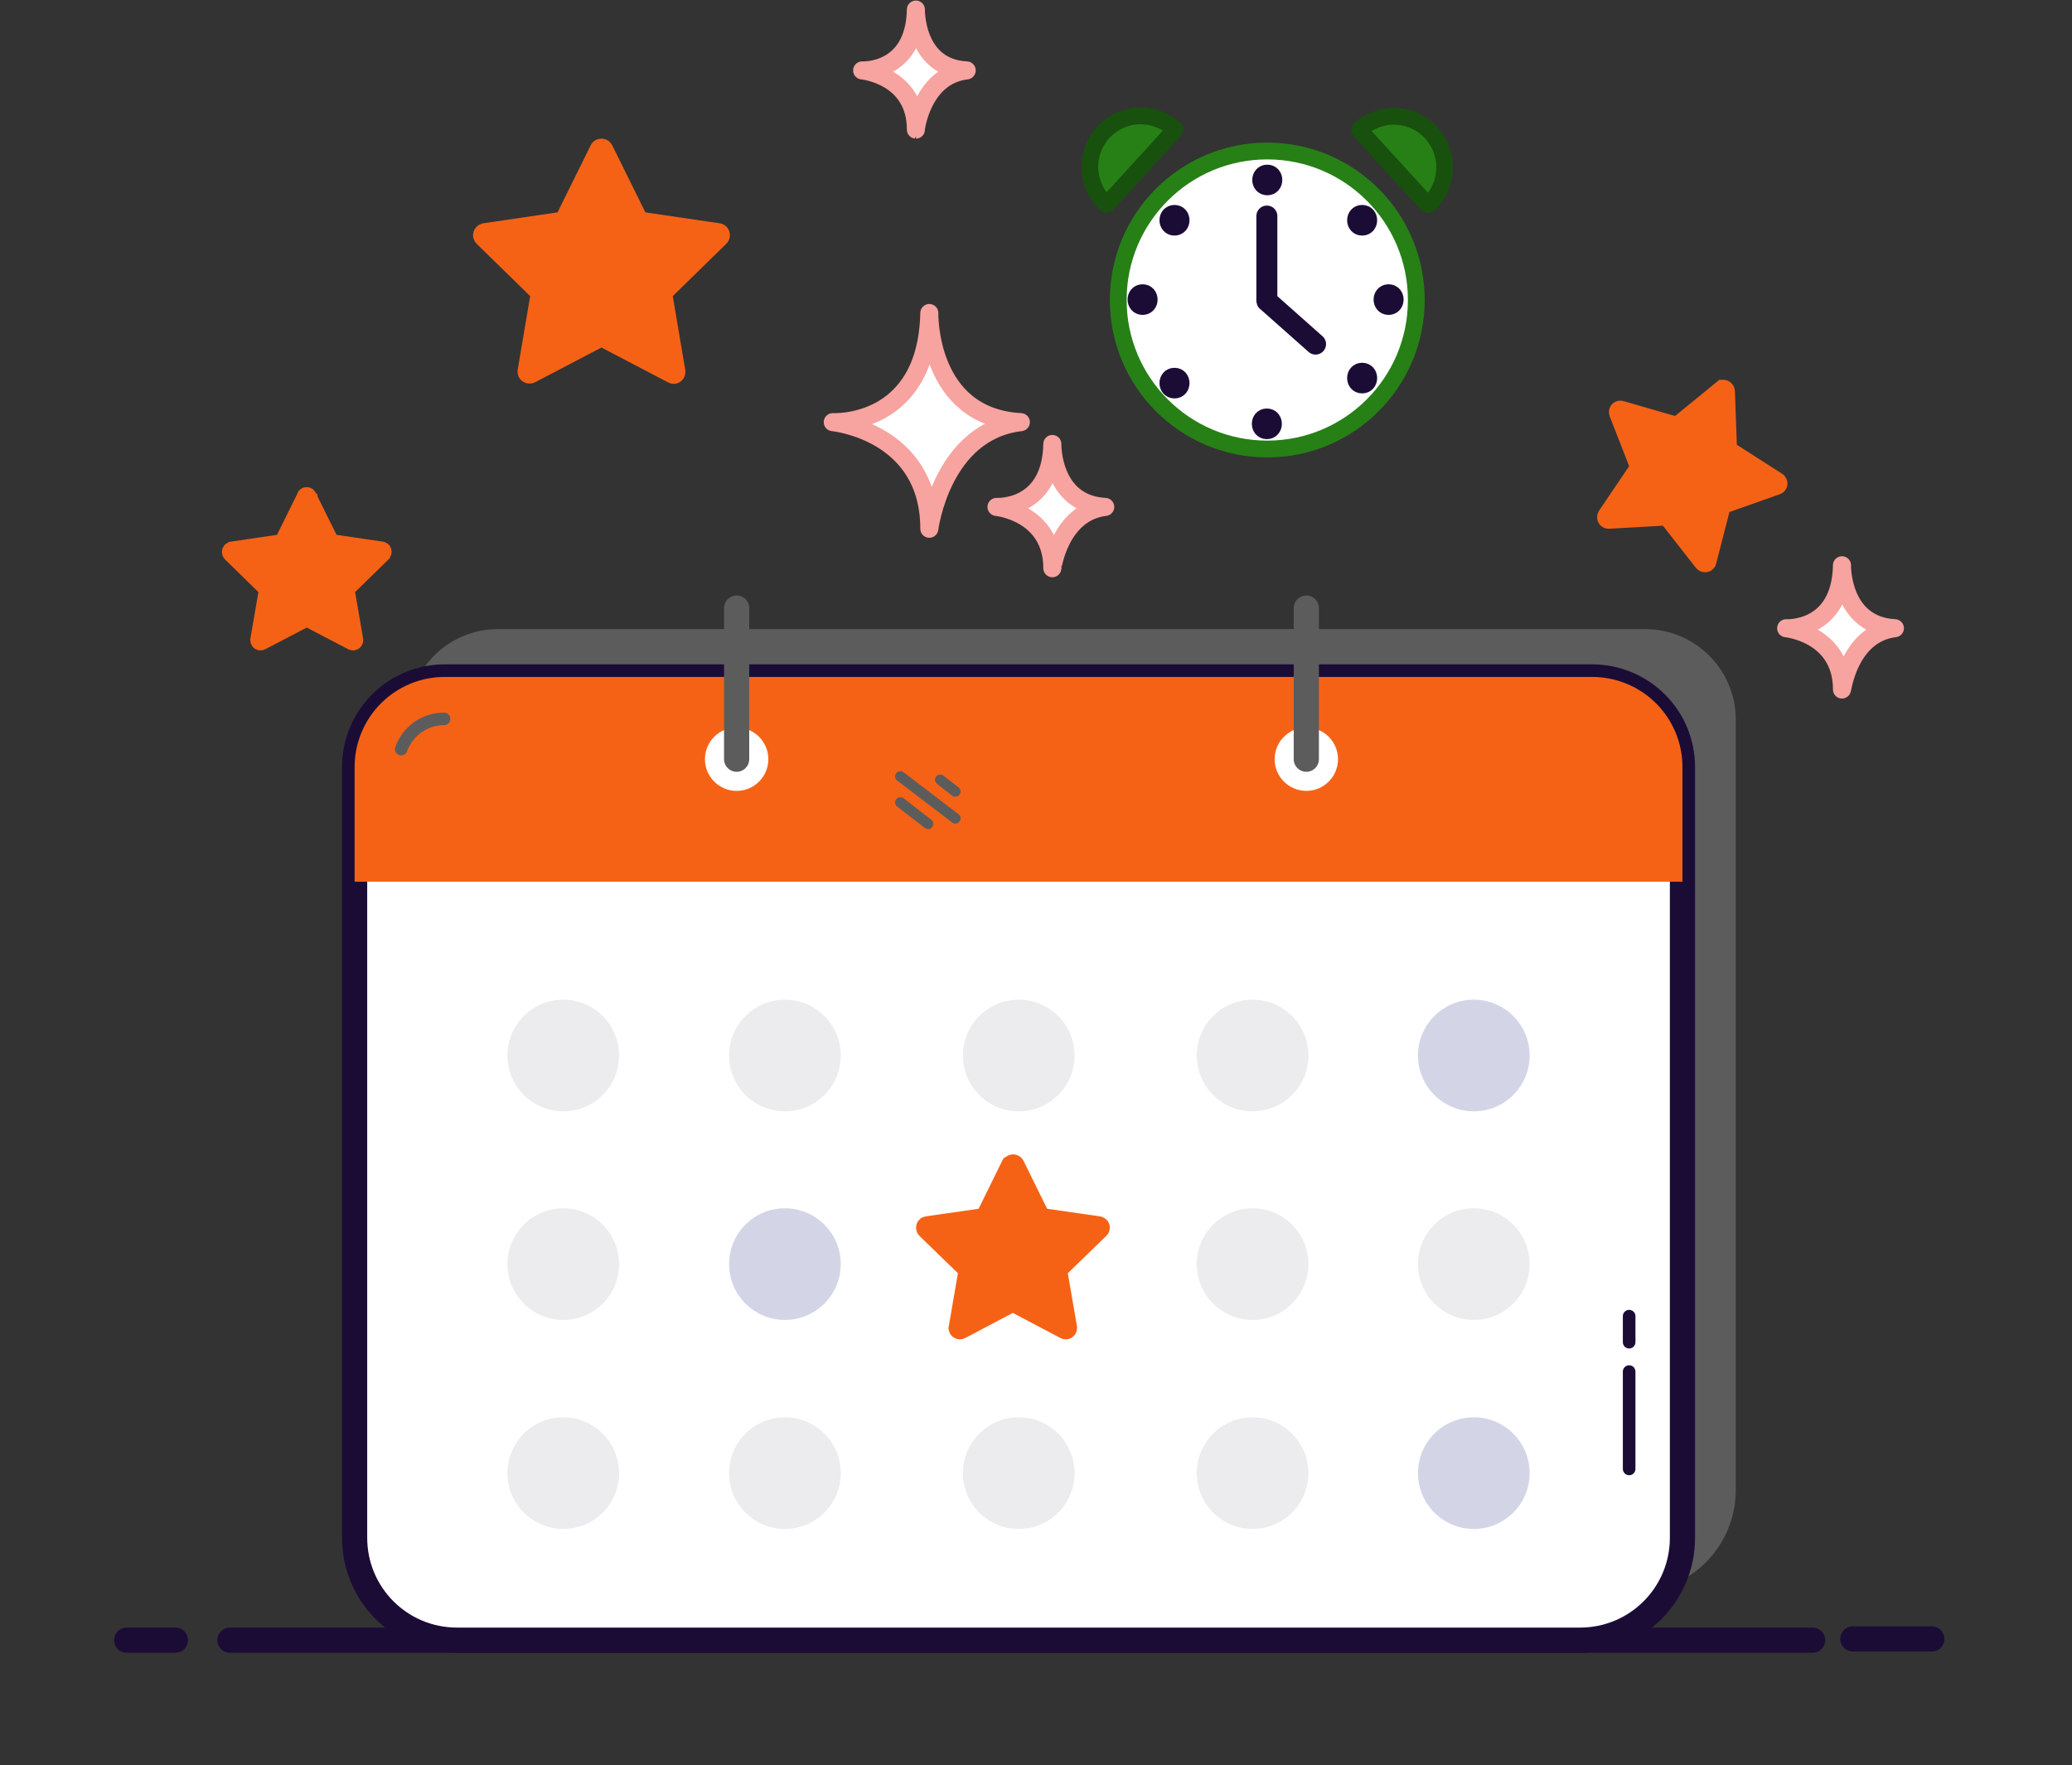 <?xml version="1.0" encoding="UTF-8" standalone="no"?>
<!DOCTYPE svg PUBLIC "-//W3C//DTD SVG 1.1//EN" "http://www.w3.org/Graphics/SVG/1.1/DTD/svg11.dtd">
<svg width="100%" height="100%" viewBox="0 0 115 98" version="1.1" xmlns="http://www.w3.org/2000/svg" xmlns:xlink="http://www.w3.org/1999/xlink" xml:space="preserve" xmlns:serif="http://www.serif.com/" style="fill-rule:evenodd;clip-rule:evenodd;stroke-linecap:round;stroke-miterlimit:10;">
    <rect x="0" y="0" width="115" height="98" fill="#333333" stroke="none"/>
    <g transform="matrix(1,0,0,1,-171.288,-62.8)">
        <g transform="matrix(0.233,0,0,0.233,168.928,46.974)">
            <g id="Bottom_line_1_">
                <path id="Right_22_" d="M451.5,458.4L470.3,458.4" style="fill:none;fill-rule:nonzero;stroke:rgb(27,12,54);stroke-width:6px;"/>
                <path id="Middle_13_" d="M64.9,458.7L441.9,458.7" style="fill:none;fill-rule:nonzero;stroke:rgb(27,12,54);stroke-width:6px;"/>
                <path id="Left_23_" d="M40.3,458.7L51.9,458.7" style="fill:none;fill-rule:nonzero;stroke:rgb(27,12,54);stroke-width:6px;"/>
            </g>
            <g id="Calendar">
                <path id="Shadow_20_" d="M423.6,239.3L423.6,422.9C423.6,436.4 412.7,447.3 399.2,447.3L131.7,447.3C118.2,447.3 107.3,436.4 107.3,422.9L107.3,239.3C107.3,227.4 116.9,217.8 128.8,217.8L402,217.8C413.9,217.8 423.6,227.5 423.6,239.3Z" style="fill:rgb(92,92,92);fill-rule:nonzero;"/>
                <path id="Shape_28_" d="M410.9,250.7L410.9,434.3C410.9,447.8 400,458.7 386.5,458.7L119,458.7C105.5,458.7 94.6,447.8 94.6,434.3L94.6,250.7C94.6,238.8 104.2,229.2 116.1,229.2L389.3,229.2C401.3,229.2 410.9,238.8 410.9,250.7Z" style="fill:white;fill-rule:nonzero;stroke:rgb(27,12,54);stroke-width:6px;"/>
                <g id="Content_2_">
                    <g id="Days">
                        <circle id="_x31_4_" serif:id="_x31_4" cx="361.2" cy="418.9" r="13.3" style="fill:rgb(211,213,231);"/>
                        <circle id="_x31_3_" serif:id="_x31_3" cx="308.5" cy="418.9" r="13.3" style="fill:rgb(236,236,238);"/>
                        <circle id="_x31_2_" serif:id="_x31_2" cx="252.8" cy="418.9" r="13.3" style="fill:rgb(236,236,238);"/>
                        <circle id="_x31_1_" serif:id="_x31_1" cx="197.1" cy="418.9" r="13.3" style="fill:rgb(236,236,238);"/>
                        <circle id="_x31_0_" serif:id="_x31_0" cx="144.3" cy="418.9" r="13.3" style="fill:rgb(236,236,238);"/>
                        <circle id="_x39_" cx="361.2" cy="369.1" r="13.3" style="fill:rgb(236,236,238);"/>
                        <circle id="_x38_" cx="308.5" cy="369.1" r="13.3" style="fill:rgb(236,236,238);"/>
                        <circle id="_x37_" cx="197.1" cy="369.1" r="13.3" style="fill:rgb(211,213,231);"/>
                        <circle id="_x36_" cx="144.3" cy="369.1" r="13.3" style="fill:rgb(236,236,238);"/>
                        <circle id="_x35_" cx="361.2" cy="319.4" r="13.3" style="fill:rgb(211,213,231);"/>
                        <circle id="_x34_" cx="308.5" cy="319.4" r="13.3" style="fill:rgb(236,236,238);"/>
                        <circle id="_x33_" cx="252.8" cy="319.4" r="13.3" style="fill:rgb(236,236,238);"/>
                        <circle id="_x32_" cx="197.1" cy="319.4" r="13.3" style="fill:rgb(236,236,238);"/>
                        <circle id="_x31_" cx="144.3" cy="319.4" r="13.3" style="fill:rgb(236,236,238);"/>
                    </g>
                    <g>
                        <path d="M398.2,387.7L398.2,381.5" style="fill:none;fill-rule:nonzero;stroke:rgb(27,12,54);stroke-width:3px;"/>
                        <path d="M398.2,394.7L398.2,417.9" style="fill:none;fill-rule:nonzero;stroke:rgb(27,12,54);stroke-width:3px;"/>
                    </g>
                </g>
                <g id="Top_10_">
                    <path d="M410.9,250.7L410.9,278L94.6,278L94.6,250.7C94.6,238.8 104.2,229.2 116.1,229.2L389.3,229.2C401.3,229.2 410.9,238.8 410.9,250.7Z" style="fill:rgb(246,98,21);fill-rule:nonzero;"/>
                    <g>
                        <g>
                            <circle cx="185.6" cy="248.8" r="9.7" style="fill:white;stroke:rgb(246,98,21);stroke-width:4.3px;stroke-linecap:butt;stroke-linejoin:round;stroke-miterlimit:2;"/>
                            <circle cx="321.3" cy="248.8" r="9.7" style="fill:white;stroke:rgb(246,98,21);stroke-width:4.3px;stroke-linecap:butt;stroke-linejoin:round;stroke-miterlimit:2;"/>
                        </g>
                        <g>
                            <path d="M185.6,212.8L185.6,248.8" style="fill:none;fill-rule:nonzero;stroke:rgb(92,92,92);stroke-width:6px;"/>
                            <path d="M321.3,212.8L321.3,248.8" style="fill:none;fill-rule:nonzero;stroke:rgb(92,92,92);stroke-width:6px;"/>
                        </g>
                    </g>
                    <path d="M105.7,246.4C107.2,242.2 111.2,239.2 115.9,239.2" style="fill:none;fill-rule:nonzero;stroke:rgb(92,92,92);stroke-width:3px;"/>
                    <g id="Lines_7_">
                        <path id="Bottom_10_" d="M224.6,259.1L231.2,264.2" style="fill:none;fill-rule:nonzero;stroke:rgb(92,92,92);stroke-width:2.5px;"/>
                        <path id="Middle_12_" d="M224.6,252.9L237.7,262.9" style="fill:none;fill-rule:nonzero;stroke:rgb(92,92,92);stroke-width:2.5px;"/>
                        <path id="Top_11_" d="M234.1,253.7L237.7,256.5" style="fill:none;fill-rule:nonzero;stroke:rgb(92,92,92);stroke-width:2.5px;"/>
                    </g>
                </g>
            </g>
            <g id="Alarm_clock">
                <circle id="Shape_27_" cx="312" cy="139.4" r="35.5" style="fill:white;stroke:rgb(38,128,22);stroke-width:4px;"/>
                <g id="Alarm">
                    <path d="M289.8,99.1L274,116.4C273.8,116.6 273.6,116.6 273.4,116.4C268.7,111.8 268.5,104.3 272.9,99.5C277.3,94.6 284.8,94.2 289.8,98.5C290,98.6 290,98.9 289.8,99.1Z" style="fill:rgb(38,128,22);fill-rule:nonzero;stroke:rgb(24,80,14);stroke-width:4px;"/>
                    <path d="M334.1,99.1L350,116.5C350.2,116.7 350.4,116.7 350.6,116.5C355.3,111.9 355.5,104.4 351.1,99.6C346.7,94.7 339.2,94.3 334.2,98.6C334,98.6 334,98.9 334.1,99.1Z" style="fill:rgb(38,128,22);fill-rule:nonzero;stroke:rgb(24,80,14);stroke-width:4px;"/>
                </g>
                <g id="Hours">
                    <path d="M312,112.3C313.9,112.3 313.9,109.3 312,109.3C310.1,109.3 310.1,112.3 312,112.3Z" style="fill:rgb(27,12,54);fill-rule:nonzero;stroke:rgb(27,12,54);stroke-width:4.3px;stroke-linecap:butt;stroke-linejoin:round;stroke-miterlimit:1.414;"/>
                    <path d="M311.9,170.4C313.8,170.4 313.8,167.4 311.9,167.4C310,167.4 310,170.4 311.9,170.4Z" style="fill:rgb(27,12,54);fill-rule:nonzero;stroke:rgb(27,12,54);stroke-width:4.3px;stroke-linecap:butt;stroke-linejoin:round;stroke-miterlimit:1.414;"/>
                    <path d="M282.3,140.8C284.2,140.8 284.2,137.8 282.3,137.8C280.4,137.8 280.4,140.8 282.3,140.8Z" style="fill:rgb(27,12,54);fill-rule:nonzero;stroke:rgb(27,12,54);stroke-width:4.3px;stroke-linecap:butt;stroke-linejoin:round;stroke-miterlimit:1.414;"/>
                    <path d="M340.9,140.8C342.8,140.8 342.8,137.8 340.9,137.8C339,137.8 339,140.8 340.9,140.8Z" style="fill:rgb(27,12,54);fill-rule:nonzero;stroke:rgb(27,12,54);stroke-width:4.3px;stroke-linecap:butt;stroke-linejoin:round;stroke-miterlimit:1.414;"/>
                    <path d="M289.9,121.9C291.8,121.9 291.8,118.9 289.9,118.9C288,118.9 288,121.9 289.9,121.9Z" style="fill:rgb(27,12,54);fill-rule:nonzero;stroke:rgb(27,12,54);stroke-width:4.3px;stroke-linecap:butt;stroke-linejoin:round;stroke-miterlimit:1.414;"/>
                    <path d="M334.6,121.9C336.5,121.9 336.5,118.9 334.6,118.9C332.7,118.9 332.7,121.9 334.6,121.9Z" style="fill:rgb(27,12,54);fill-rule:nonzero;stroke:rgb(27,12,54);stroke-width:4.3px;stroke-linecap:butt;stroke-linejoin:round;stroke-miterlimit:1.414;"/>
                    <path d="M334.6,159.5C336.5,159.5 336.5,156.5 334.6,156.5C332.7,156.5 332.7,159.5 334.6,159.5Z" style="fill:rgb(27,12,54);fill-rule:nonzero;stroke:rgb(27,12,54);stroke-width:4.3px;stroke-linecap:butt;stroke-linejoin:round;stroke-miterlimit:1.414;"/>
                    <path d="M289.9,160.7C291.8,160.7 291.8,157.7 289.9,157.7C288,157.7 288,160.7 289.9,160.7Z" style="fill:rgb(27,12,54);fill-rule:nonzero;stroke:rgb(27,12,54);stroke-width:4.3px;stroke-linecap:butt;stroke-linejoin:round;stroke-miterlimit:1.414;"/>
                </g>
                <path id="Arrows" d="M311.9,119.4L311.9,139.5C311.9,139.6 311.9,139.7 312,139.7L323.5,149.9" style="fill:none;fill-rule:nonzero;stroke:rgb(27,12,54);stroke-width:5px;"/>
            </g>
            <g id="Stars">
                <path id="Middle_bottom" d="M251.7,345.6L257.9,358.2L271.8,360.2C272,360.2 272.1,360.5 271.9,360.6L261.8,370.4L264.2,384.3C264.2,384.5 264,384.6 263.9,384.5L251.4,377.9L238.9,384.5C238.7,384.6 238.5,384.4 238.6,384.3L241,370.4L230.9,360.6C230.8,360.5 230.8,360.2 231,360.2L244.9,358.2L251.1,345.6C251.4,345.4 251.6,345.4 251.7,345.6Z" style="fill:rgb(246,98,21);fill-rule:nonzero;stroke:rgb(246,98,21);stroke-width:5px;"/>
                <path id="Right_21_" d="M420.9,161.2L421.4,175.3L433.3,182.9C433.5,183 433.4,183.3 433.3,183.3L420,188L416.5,201.6C416.5,201.8 416.2,201.8 416.1,201.7L407.4,190.6L393.3,191.4C393.1,191.4 393,191.2 393.1,191L401,179.3L395.9,166.2C395.8,166 396,165.8 396.2,165.9L409.7,169.8L420.6,160.9C420.7,160.9 420.9,161 420.9,161.2Z" style="fill:rgb(246,98,21);fill-rule:nonzero;stroke:rgb(246,98,21);stroke-width:5px;"/>
                <path id="Left_top" d="M153.7,103.6L162.2,120.8L181.2,123.6C181.5,123.6 181.6,124 181.4,124.2L167.7,137.6L170.9,156.5C170.9,156.8 170.7,157 170.4,156.8L153.4,147.9L136.4,156.8C136.2,156.9 135.9,156.7 135.9,156.5L139.1,137.6L125.4,124.2C125.2,124 125.3,123.7 125.6,123.6L144.6,120.8L153.1,103.6C153.2,103.4 153.6,103.4 153.7,103.6Z" style="fill:rgb(246,98,21);fill-rule:nonzero;stroke:rgb(246,98,21);stroke-width:5px;"/>
                <path id="Left_bottom" d="M83.3,186.3L88.8,197.4L101,199.2C101.2,199.2 101.2,199.4 101.1,199.6L92.3,208.2L94.4,220.4C94.4,220.6 94.3,220.7 94.1,220.6L83.2,214.9L72.3,220.6C72.1,220.7 72,220.6 72,220.4L74.1,208.2L65.3,199.6C65.2,199.5 65.2,199.3 65.4,199.2L77.6,197.4L83.1,186.3C83,186.2 83.3,186.2 83.3,186.3Z" style="fill:rgb(246,98,21);fill-rule:nonzero;stroke:rgb(246,98,21);stroke-width:4.5px;"/>
            </g>
            <g id="Sparkles_2_">
                <path id="_x34_th" d="M461.5,217.6C448.6,216.9 448.9,202.6 448.9,202.6C448.6,218.4 435.6,217.6 435.6,217.6C435.6,217.6 448.9,218.9 448.9,232.2C449,232.3 450.6,218.9 461.5,217.6" style="fill:white;fill-rule:nonzero;stroke:rgb(247,163,160);stroke-width:4.3px;stroke-linecap:butt;stroke-linejoin:round;stroke-miterlimit:1.414;"/>
                <path id="_x33_rd_1_" d="M273.4,188.7C260.5,188 260.8,173.7 260.8,173.7C260.5,189.5 247.5,188.7 247.5,188.7C247.5,188.7 260.8,190 260.8,203.3C260.8,203.4 262.5,190 273.4,188.7" style="fill:white;fill-rule:nonzero;stroke:rgb(247,163,160);stroke-width:4.3px;stroke-linecap:butt;stroke-linejoin:round;stroke-miterlimit:1.414;"/>
                <path id="_x32_nd_1_" d="M253.3,168.5C230.9,167.3 231.5,142.5 231.5,142.5C230.9,169.8 208.5,168.5 208.5,168.5C208.5,168.5 231.5,170.7 231.5,193.9C231.5,193.9 234.4,170.7 253.3,168.5" style="fill:white;fill-rule:nonzero;stroke:rgb(247,163,160);stroke-width:4.3px;stroke-linecap:butt;stroke-linejoin:round;stroke-miterlimit:1.414;"/>
                <path id="_x31_st_1_" d="M240.4,84.7C228,84.1 228.3,70.2 228.3,70.2C228,85.4 215.5,84.7 215.5,84.7C215.5,84.7 228.3,85.9 228.3,98.8C228.2,98.8 229.8,85.9 240.4,84.7" style="fill:white;fill-rule:nonzero;stroke:rgb(247,163,160);stroke-width:4.3px;stroke-linecap:butt;stroke-linejoin:round;stroke-miterlimit:1.414;"/>
            </g>
        </g>
    </g>
</svg>
